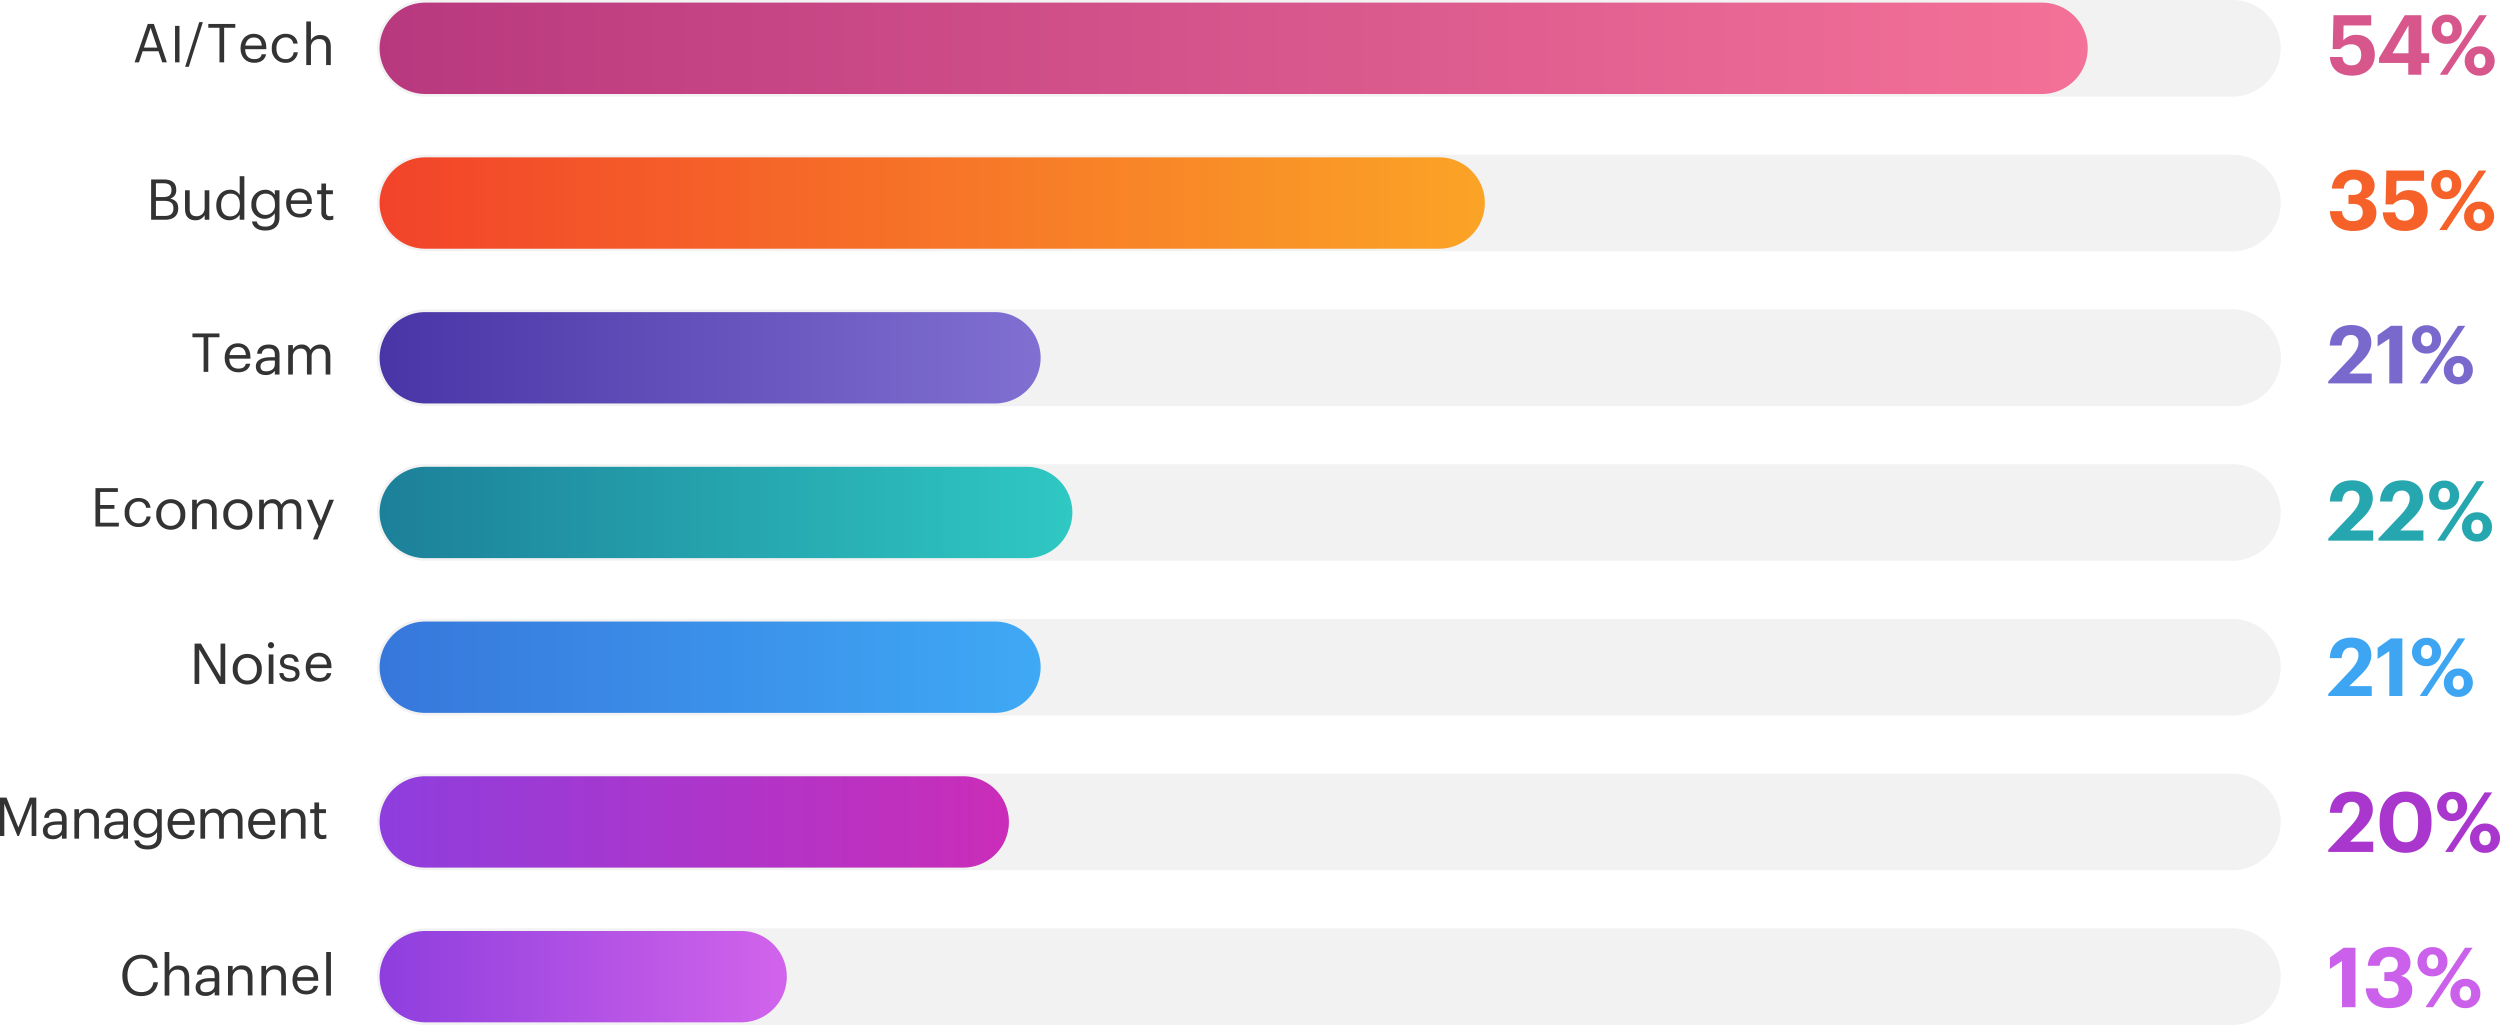 <svg xmlns="http://www.w3.org/2000/svg" xmlns:xlink="http://www.w3.org/1999/xlink" width="930.961" height="381.679" viewBox="0 0 930.961 381.679">
  <defs>
    <linearGradient id="linear-gradient" y1="0.5" x2="1" y2="0.5" gradientUnits="objectBoundingBox">
      <stop offset="0" stop-color="#8e3ede"/>
      <stop offset="1" stop-color="#d264eb"/>
    </linearGradient>
    <linearGradient id="linear-gradient-2" y1="0.5" x2="1" y2="0.5" gradientUnits="objectBoundingBox">
      <stop offset="0" stop-color="#8e3ede"/>
      <stop offset="1" stop-color="#ca2db8"/>
    </linearGradient>
    <linearGradient id="linear-gradient-3" y1="0.5" x2="1" y2="0.5" gradientUnits="objectBoundingBox">
      <stop offset="0" stop-color="#4935a6"/>
      <stop offset="1" stop-color="#8170d2"/>
    </linearGradient>
    <linearGradient id="linear-gradient-4" y1="0.5" x2="1" y2="0.5" gradientUnits="objectBoundingBox">
      <stop offset="0" stop-color="#3777dc"/>
      <stop offset="1" stop-color="#3fa9f5"/>
    </linearGradient>
    <linearGradient id="linear-gradient-5" y1="0.5" x2="1" y2="0.5" gradientUnits="objectBoundingBox">
      <stop offset="0" stop-color="#1c8099"/>
      <stop offset="1" stop-color="#2fc8c3"/>
    </linearGradient>
    <linearGradient id="linear-gradient-6" y1="0.5" x2="1" y2="0.5" gradientUnits="objectBoundingBox">
      <stop offset="0" stop-color="#f2432a"/>
      <stop offset="1" stop-color="#fba426"/>
    </linearGradient>
    <linearGradient id="linear-gradient-7" y1="0.5" x2="1" y2="0.5" gradientUnits="objectBoundingBox">
      <stop offset="0" stop-color="#b8387f"/>
      <stop offset="1" stop-color="#f47298"/>
    </linearGradient>
  </defs>
  <g id="Group_804" data-name="Group 804" transform="translate(1184.013 -3676.497)">
    <path id="Path_573" data-name="Path 573" d="M9.207.341c5.115,0,8.494-3.007,8.494-7.719s-2.759-7.471-6.789-7.471A6.091,6.091,0,0,0,5.983-12.8l.093-5.549H16.368v-3.813H2.325L2.015-9.548H4.8a5.252,5.252,0,0,1,4.247-1.767c2.232,0,3.6,1.488,3.6,3.875,0,2.356-1.209,3.937-3.472,3.937-2.542,0-3.286-1.24-3.565-3.1H.992C1.209-2.635,3.751.341,9.207.341ZM30.163,0H35.03V-4.4h2.914V-8H35.03V-22.165H28.861L19.282-6.231V-4.4H30.163ZM24.3-8l5.952-10.385V-8Zm20.243-6.293c-1.333,0-2.17-.93-2.17-2.7,0-1.674.837-2.666,2.17-2.666s2.108,1.023,2.108,2.666C46.655-15.283,45.88-14.291,44.547-14.291Zm-.031,2.79a5.375,5.375,0,0,0,5.58-5.518,5.332,5.332,0,0,0-5.549-5.363,5.435,5.435,0,0,0-5.611,5.425A5.325,5.325,0,0,0,44.516-11.5ZM41.912,0H44.7L59.427-22.165h-2.79ZM56.761-2.48c-1.3,0-2.139-.93-2.139-2.666,0-1.7.837-2.666,2.139-2.666,1.364,0,2.139.992,2.139,2.666S58.125-2.48,56.761-2.48Zm0,2.821a5.4,5.4,0,0,0,5.58-5.549,5.34,5.34,0,0,0-5.58-5.363,5.434,5.434,0,0,0-5.58,5.456A5.343,5.343,0,0,0,56.761.341Z" transform="translate(-317.377 3704.327)" fill="#d7568c"/>
    <path id="Path_574" data-name="Path 574" d="M9.7.341c5.394,0,8.587-2.635,8.587-6.789a5.089,5.089,0,0,0-4.309-5.208,4.888,4.888,0,0,0,3.658-4.805c0-3.472-2.852-6.014-7.719-6.014-5.053,0-7.936,2.976-8.184,7.037H6.169a3.463,3.463,0,0,1,3.658-3.348c2.046,0,3.069,1.178,3.069,2.759,0,1.891-1.054,2.945-3.379,2.945H7.905v3.348H9.641c2.387,0,3.565,1.085,3.565,3.193,0,1.984-1.178,3.193-3.689,3.193a3.637,3.637,0,0,1-4-3.689H.992C1.178-2.542,4.061.341,9.7.341Zm19.189,0c5.115,0,8.494-3.007,8.494-7.719s-2.759-7.471-6.789-7.471A6.091,6.091,0,0,0,25.668-12.8l.093-5.549H36.053v-3.813H22.01L21.7-9.548h2.79a5.252,5.252,0,0,1,4.247-1.767c2.232,0,3.6,1.488,3.6,3.875,0,2.356-1.209,3.937-3.472,3.937-2.542,0-3.286-1.24-3.565-3.1H20.677C20.894-2.635,23.436.341,28.892.341ZM44.33-14.291c-1.333,0-2.17-.93-2.17-2.7,0-1.674.837-2.666,2.17-2.666s2.108,1.023,2.108,2.666C46.438-15.283,45.663-14.291,44.33-14.291ZM44.3-11.5a5.375,5.375,0,0,0,5.58-5.518,5.332,5.332,0,0,0-5.549-5.363,5.435,5.435,0,0,0-5.611,5.425A5.325,5.325,0,0,0,44.3-11.5ZM41.695,0h2.79L59.21-22.165H56.42ZM56.544-2.48c-1.3,0-2.139-.93-2.139-2.666,0-1.7.837-2.666,2.139-2.666,1.364,0,2.139.992,2.139,2.666S57.908-2.48,56.544-2.48Zm0,2.821a5.4,5.4,0,0,0,5.58-5.549,5.34,5.34,0,0,0-5.58-5.363,5.434,5.434,0,0,0-5.58,5.456A5.343,5.343,0,0,0,56.544.341Z" transform="translate(-317.377 3762.165)" fill="#f56129"/>
    <path id="Path_576" data-name="Path 576" d="M.372,0h16.74V-3.813H8.494l4.185-4.092c2.573-2.48,4.278-4.9,4.278-7.843,0-4-2.79-6.727-7.688-6.727-4.96,0-8.06,2.79-8.308,7.9H5.518c.341-2.914,1.581-4.061,3.534-4.061A2.723,2.723,0,0,1,12-15.624c0,2.015-1.364,3.968-3.5,6.231L.372-.806ZM19.065,0h16.74V-3.813H27.187l4.185-4.092c2.573-2.48,4.278-4.9,4.278-7.843,0-4-2.79-6.727-7.688-6.727-4.96,0-8.06,2.79-8.308,7.9h4.557c.341-2.914,1.581-4.061,3.534-4.061a2.723,2.723,0,0,1,2.945,3.007c0,2.015-1.364,3.968-3.5,6.231L19.065-.806Zm24.49-14.291c-1.333,0-2.17-.93-2.17-2.7,0-1.674.837-2.666,2.17-2.666s2.108,1.023,2.108,2.666C45.663-15.283,44.888-14.291,43.555-14.291Zm-.031,2.79a5.375,5.375,0,0,0,5.58-5.518,5.332,5.332,0,0,0-5.549-5.363,5.435,5.435,0,0,0-5.611,5.425A5.325,5.325,0,0,0,43.524-11.5ZM40.92,0h2.79L58.435-22.165h-2.79ZM55.769-2.48c-1.3,0-2.139-.93-2.139-2.666,0-1.7.837-2.666,2.139-2.666,1.364,0,2.139.992,2.139,2.666S57.133-2.48,55.769-2.48Zm0,2.821a5.4,5.4,0,0,0,5.58-5.549,5.34,5.34,0,0,0-5.58-5.363,5.434,5.434,0,0,0-5.58,5.456A5.343,5.343,0,0,0,55.769.341Z" transform="translate(-317.377 3877.842)" fill="#26a6af"/>
    <path id="Path_577" data-name="Path 577" d="M.36,0h16.2V-3.69H8.22l4.05-3.96c2.49-2.4,4.14-4.74,4.14-7.59,0-3.87-2.7-6.51-7.44-6.51-4.8,0-7.8,2.7-8.04,7.65H5.34c.33-2.82,1.53-3.93,3.42-3.93a2.635,2.635,0,0,1,2.85,2.91c0,1.95-1.32,3.84-3.39,6.03L.36-.78ZM23.1,0h4.86V-21.45H23.7l-4.95,3.51v4.14l4.35-2.85ZM36.99-13.83c-1.29,0-2.1-.9-2.1-2.61,0-1.62.81-2.58,2.1-2.58s2.04.99,2.04,2.58C39.03-14.79,38.28-13.83,36.99-13.83Zm-.03,2.7a5.2,5.2,0,0,0,5.4-5.34,5.16,5.16,0,0,0-5.37-5.19,5.26,5.26,0,0,0-5.43,5.25A5.154,5.154,0,0,0,36.96-11.13ZM34.44,0h2.7L51.39-21.45h-2.7ZM48.81-2.4c-1.26,0-2.07-.9-2.07-2.58,0-1.65.81-2.58,2.07-2.58,1.32,0,2.07.96,2.07,2.58S50.13-2.4,48.81-2.4Zm0,2.73a5.226,5.226,0,0,0,5.4-5.37,5.168,5.168,0,0,0-5.4-5.19,5.259,5.259,0,0,0-5.4,5.28A5.171,5.171,0,0,0,48.81.33Z" transform="translate(-317.377 3935.681)" fill="#3ea5f3"/>
    <path id="Path_775" data-name="Path 775" d="M.36,0h16.2V-3.69H8.22l4.05-3.96c2.49-2.4,4.14-4.74,4.14-7.59,0-3.87-2.7-6.51-7.44-6.51-4.8,0-7.8,2.7-8.04,7.65H5.34c.33-2.82,1.53-3.93,3.42-3.93a2.635,2.635,0,0,1,2.85,2.91c0,1.95-1.32,3.84-3.39,6.03L.36-.78ZM23.1,0h4.86V-21.45H23.7l-4.95,3.51v4.14l4.35-2.85ZM36.99-13.83c-1.29,0-2.1-.9-2.1-2.61,0-1.62.81-2.58,2.1-2.58s2.04.99,2.04,2.58C39.03-14.79,38.28-13.83,36.99-13.83Zm-.03,2.7a5.2,5.2,0,0,0,5.4-5.34,5.16,5.16,0,0,0-5.37-5.19,5.26,5.26,0,0,0-5.43,5.25A5.154,5.154,0,0,0,36.96-11.13ZM34.44,0h2.7L51.39-21.45h-2.7ZM48.81-2.4c-1.26,0-2.07-.9-2.07-2.58,0-1.65.81-2.58,2.07-2.58,1.32,0,2.07.96,2.07,2.58S50.13-2.4,48.81-2.4Zm0,2.73a5.226,5.226,0,0,0,5.4-5.37,5.168,5.168,0,0,0-5.4-5.19,5.259,5.259,0,0,0-5.4,5.28A5.171,5.171,0,0,0,48.81.33Z" transform="translate(-317.377 3819.279)" fill="#7a69cd"/>
    <path id="Path_579" data-name="Path 579" d="M.372,0h16.74V-3.813H8.494l4.185-4.092c2.573-2.48,4.278-4.9,4.278-7.843,0-4-2.79-6.727-7.688-6.727-4.96,0-8.06,2.79-8.308,7.9H5.518c.341-2.914,1.581-4.061,3.534-4.061A2.723,2.723,0,0,1,12-15.624c0,2.015-1.364,3.968-3.5,6.231L.372-.806ZM29.264-3.6c-3.1,0-4.743-2.325-4.743-6.975v-1.054c0-4.588,1.581-6.975,4.681-6.975,3.069,0,4.619,2.511,4.619,6.975v.992C33.821-5.983,32.4-3.6,29.264-3.6ZM29.14.341c5.983,0,9.672-4.216,9.672-11.005v-1.023c0-6.882-3.937-10.788-9.641-10.788S19.5-18.414,19.5-11.594v1.054C19.5-3.751,23.25.341,29.14.341ZM46.531-14.291c-1.333,0-2.17-.93-2.17-2.7,0-1.674.837-2.666,2.17-2.666s2.108,1.023,2.108,2.666C48.639-15.283,47.864-14.291,46.531-14.291ZM46.5-11.5a5.375,5.375,0,0,0,5.58-5.518,5.332,5.332,0,0,0-5.549-5.363,5.435,5.435,0,0,0-5.611,5.425A5.325,5.325,0,0,0,46.5-11.5ZM43.9,0h2.79L61.411-22.165h-2.79ZM58.745-2.48c-1.3,0-2.139-.93-2.139-2.666,0-1.7.837-2.666,2.139-2.666,1.364,0,2.139.992,2.139,2.666S60.109-2.48,58.745-2.48Zm0,2.821a5.4,5.4,0,0,0,5.58-5.549,5.34,5.34,0,0,0-5.58-5.363,5.434,5.434,0,0,0-5.58,5.456A5.343,5.343,0,0,0,58.745.341Z" transform="translate(-317.377 3993.736)" fill="#a936cd"/>
    <path id="Path_580" data-name="Path 580" d="M5.487,0h5.022V-22.165h-4.4L.992-18.538v4.278L5.487-17.2ZM23.064.341c5.394,0,8.587-2.635,8.587-6.789a5.089,5.089,0,0,0-4.309-5.208A4.888,4.888,0,0,0,31-16.461c0-3.472-2.852-6.014-7.719-6.014-5.053,0-7.936,2.976-8.184,7.037H19.53a3.463,3.463,0,0,1,3.658-3.348c2.046,0,3.069,1.178,3.069,2.759,0,1.891-1.054,2.945-3.379,2.945H21.266v3.348H23c2.387,0,3.565,1.085,3.565,3.193,0,1.984-1.178,3.193-3.689,3.193a3.637,3.637,0,0,1-4-3.689H14.353C14.539-2.542,17.422.341,23.064.341ZM39.215-14.291c-1.333,0-2.17-.93-2.17-2.7,0-1.674.837-2.666,2.17-2.666s2.108,1.023,2.108,2.666C41.323-15.283,40.548-14.291,39.215-14.291Zm-.031,2.79a5.375,5.375,0,0,0,5.58-5.518,5.332,5.332,0,0,0-5.549-5.363A5.435,5.435,0,0,0,33.6-16.957,5.325,5.325,0,0,0,39.184-11.5ZM36.58,0h2.79L54.1-22.165h-2.79ZM51.429-2.48c-1.3,0-2.139-.93-2.139-2.666,0-1.7.837-2.666,2.139-2.666,1.364,0,2.139.992,2.139,2.666S52.793-2.48,51.429-2.48Zm0,2.821a5.4,5.4,0,0,0,5.58-5.549,5.34,5.34,0,0,0-5.58-5.363,5.434,5.434,0,0,0-5.58,5.456A5.343,5.343,0,0,0,51.429.341Z" transform="translate(-317.377 4051.574)" fill="#cb60ea"/>
    <path id="Path_527" data-name="Path 527" d="M.72,0H2.36L3.74-4.12h5.9L11.04,0h1.72L7.92-14.3H5.64ZM6.7-12.86,9.18-5.5H4.22Z" transform="translate(-1134.628 3699.715)" fill="#333"/>
    <path id="Path_528" data-name="Path 528" d="M1.805,0H3.458V-13.585H1.805Z" transform="translate(-1120.633 3699.715)" fill="#333"/>
    <path id="Path_529" data-name="Path 529" d="M.108,2.664H1.476L6.714-13.968H5.346Z" transform="translate(-1115.178 3698.715)" fill="#333"/>
    <path id="Path_530" data-name="Path 530" d="M4.74,0H6.48V-12.88h4.16V-14.3H.58v1.42H4.74Z" transform="translate(-1107.026 3699.715)" fill="#333"/>
    <path id="Path_544" data-name="Path 544" d="M5.96.18c2.36,0,4.1-1.1,4.46-3.2H8.76C8.54-1.8,7.6-1.2,5.98-1.2,3.84-1.2,2.7-2.52,2.62-4.9H10.5v-.54c0-3.74-2.28-5.2-4.7-5.2C2.92-10.64.9-8.44.9-5.28v.16C.9-1.9,3,.18,5.96.18ZM2.68-6.24C2.96-8.1,4.1-9.26,5.8-9.26c1.72,0,2.84.86,3,3.02Z" transform="translate(-1095.339 3699.715)" fill="#333"/>
    <path id="Path_549" data-name="Path 549" d="M6.02.18a4.366,4.366,0,0,0,4.56-3.94H9.04a2.826,2.826,0,0,1-3,2.56c-2.02,0-3.42-1.36-3.42-3.92v-.16c0-2.46,1.46-3.98,3.36-3.98a2.611,2.611,0,0,1,2.9,2.28h1.64c-.32-2.66-2.36-3.66-4.54-3.66A5.083,5.083,0,0,0,.9-5.28v.16A4.973,4.973,0,0,0,6.02.18Z" transform="translate(-1083.694 3699.715)" fill="#333"/>
    <path id="Path_550" data-name="Path 550" d="M1.764,0H3.507V-6.657a2.89,2.89,0,0,1,3.066-3c1.764,0,2.583.861,2.583,2.793V0H10.9V-6.741c0-3.192-1.6-4.431-3.864-4.431A3.773,3.773,0,0,0,3.507-9.24v-6.993H1.764Z" transform="translate(-1071.726 3700.715)" fill="#333"/>
    <path id="Path_531" data-name="Path 531" d="M1.89,0H7.035c3,0,4.935-1.365,4.935-4.2v-.084c0-1.953-.819-3.066-3-3.591a3.071,3.071,0,0,0,2.268-3.171v-.084c0-2.961-2.037-3.885-4.83-3.885H1.89ZM3.675-1.428V-7.035H6.741c2.415,0,3.444.882,3.444,2.73v.084c0,1.827-1.008,2.793-3.192,2.793Zm0-7.035v-5.124H6.363c2.1,0,3.087.693,3.087,2.394v.084c0,1.848-.84,2.646-3.045,2.646Z" transform="translate(-1129.625 3758.334)" fill="#333"/>
    <path id="Path_532" data-name="Path 532" d="M5.481.189A3.75,3.75,0,0,0,8.967-1.743V0H10.71V-10.983H8.967v6.657a2.89,2.89,0,0,1-3.024,3C4.221-1.323,3.4-2.184,3.4-4.116v-6.867H1.659v6.951C1.659-1.008,3.3.189,5.481.189Z" transform="translate(-1116.773 3758.334)" fill="#333"/>
    <path id="Path_533" data-name="Path 533" d="M5.9.189A4.629,4.629,0,0,0,9.66-1.89V0H11.4V-16.233H9.66v7.014a3.935,3.935,0,0,0-3.591-1.953C3.045-11.172.945-8.8.945-5.439v.168C.945-1.848,3.024.189,5.9.189ZM6.09-1.26c-1.848,0-3.339-1.323-3.339-4.1v-.168c0-2.667,1.3-4.2,3.486-4.2,2.142,0,3.486,1.323,3.486,4.137v.168C9.723-2.6,8.127-1.26,6.09-1.26Z" transform="translate(-1104.417 3758.334)" fill="#333"/>
    <path id="Path_551" data-name="Path 551" d="M6.153,4.011c3.066,0,5.229-1.554,5.25-4.746V-10.983H9.66v1.764a3.935,3.935,0,0,0-3.591-1.953A5.2,5.2,0,0,0,.945-5.712v.147a4.946,4.946,0,0,0,5,5.208A4.551,4.551,0,0,0,9.66-2.436v1.6c0,2.352-1.365,3.381-3.528,3.381C4.263,2.541,3.213,1.89,2.961.63H1.176C1.47,2.478,2.9,4.011,6.153,4.011ZM6.132-1.806c-1.848,0-3.381-1.428-3.381-3.822V-5.8c0-2.31,1.3-3.927,3.486-3.927,2.142,0,3.486,1.428,3.486,3.885v.147A3.535,3.535,0,0,1,6.132-1.806Z" transform="translate(-1091.349 3758.334)" fill="#333"/>
    <path id="Path_552" data-name="Path 552" d="M5.96.18c2.36,0,4.1-1.1,4.46-3.2H8.76C8.54-1.8,7.6-1.2,5.98-1.2,3.84-1.2,2.7-2.52,2.62-4.9H10.5v-.54c0-3.74-2.28-5.2-4.7-5.2C2.92-10.64.9-8.44.9-5.28v.16C.9-1.9,3,.18,5.96.18ZM2.68-6.24C2.96-8.1,4.1-9.26,5.8-9.26c1.72,0,2.84.86,3,3.02Z" transform="translate(-1078.367 3757.334)" fill="#333"/>
    <path id="Path_570" data-name="Path 570" d="M5.1.147A4.154,4.154,0,0,0,6.594-.084v-1.47a3.588,3.588,0,0,1-1.344.231c-.882,0-1.365-.525-1.365-1.6V-9.513H6.447v-1.47H3.885v-2.5H2.142v2.5H.567v1.47H2.142v6.762A2.669,2.669,0,0,0,5.1.147Z" transform="translate(-1066.486 3758.334)" fill="#333"/>
    <path id="Path_538" data-name="Path 538" d="M1.8,0h8.7V-1.42H3.54V-6.6H8.86V-8.02H3.54v-4.86h6.6V-14.3H1.8Z" transform="translate(-1150.262 3872.571)" fill="#333"/>
    <path id="Path_539" data-name="Path 539" d="M6.02.18a4.366,4.366,0,0,0,4.56-3.94H9.04a2.826,2.826,0,0,1-3,2.56c-2.02,0-3.42-1.36-3.42-3.92v-.16c0-2.46,1.46-3.98,3.36-3.98a2.611,2.611,0,0,1,2.9,2.28h1.64c-.32-2.66-2.36-3.66-4.54-3.66A5.083,5.083,0,0,0,.9-5.28v.16A4.973,4.973,0,0,0,6.02.18Z" transform="translate(-1138.488 3872.571)" fill="#333"/>
    <path id="Path_540" data-name="Path 540" d="M6.342-1.26C4.116-1.26,2.751-2.9,2.751-5.4v-.168c0-2.52,1.386-4.158,3.591-4.158,2.184,0,3.591,1.638,3.591,4.179V-5.4C9.933-2.919,8.547-1.26,6.342-1.26ZM6.321.189a5.3,5.3,0,0,0,5.418-5.607v-.168a5.291,5.291,0,0,0-5.4-5.586,5.308,5.308,0,0,0-5.4,5.607V-5.4A5.309,5.309,0,0,0,6.321.189Z" transform="translate(-1126.757 3873.571)" fill="#333"/>
    <path id="Path_541" data-name="Path 541" d="M1.764,0H3.507V-6.657a2.89,2.89,0,0,1,3.066-3c1.764,0,2.583.861,2.583,2.793V0H10.9V-6.741c0-3.192-1.6-4.431-3.864-4.431A3.773,3.773,0,0,0,3.507-9.24v-1.743H1.764Z" transform="translate(-1114.228 3873.571)" fill="#333"/>
    <path id="Path_542" data-name="Path 542" d="M6.342-1.26C4.116-1.26,2.751-2.9,2.751-5.4v-.168c0-2.52,1.386-4.158,3.591-4.158,2.184,0,3.591,1.638,3.591,4.179V-5.4C9.933-2.919,8.547-1.26,6.342-1.26ZM6.321.189a5.3,5.3,0,0,0,5.418-5.607v-.168a5.291,5.291,0,0,0-5.4-5.586,5.308,5.308,0,0,0-5.4,5.607V-5.4A5.309,5.309,0,0,0,6.321.189Z" transform="translate(-1101.786 3873.571)" fill="#333"/>
    <path id="Path_555" data-name="Path 555" d="M1.764,0H3.507V-6.72a2.806,2.806,0,0,1,2.9-2.94c1.512,0,2.331.8,2.331,2.73V0h1.743V-6.72a2.806,2.806,0,0,1,2.9-2.94c1.512,0,2.331.8,2.331,2.73V0h1.743V-6.8c0-3.192-1.722-4.368-3.7-4.368A4.25,4.25,0,0,0,10-9.114a3.186,3.186,0,0,0-3.213-2.058A3.576,3.576,0,0,0,3.507-9.3v-1.68H1.764Z" transform="translate(-1089.258 3873.571)" fill="#333"/>
    <path id="Path_556" data-name="Path 556" d="M2.751,3.822H4.515l6.069-14.805H8.8L5.754-3.108l-3.36-7.875H.525l4.3,9.849Z" transform="translate(-1070.238 3873.571)" fill="#333"/>
    <path id="Path_543" data-name="Path 543" d="M1.89,0H3.633V-12.873L11.214,0h2.1V-15.015H11.571V-2.6L4.263-15.015H1.89Z" transform="translate(-1113.452 3931.19)" fill="#333"/>
    <path id="Path_546" data-name="Path 546" d="M6.342-1.26C4.116-1.26,2.751-2.9,2.751-5.4v-.168c0-2.52,1.386-4.158,3.591-4.158,2.184,0,3.591,1.638,3.591,4.179V-5.4C9.933-2.919,8.547-1.26,6.342-1.26ZM6.321.189a5.3,5.3,0,0,0,5.418-5.607v-.168a5.291,5.291,0,0,0-5.4-5.586,5.308,5.308,0,0,0-5.4,5.607V-5.4A5.309,5.309,0,0,0,6.321.189Z" transform="translate(-1098.271 3931.19)" fill="#333"/>
    <path id="Path_557" data-name="Path 557" d="M1.806,0H3.549V-10.983H1.806Zm.84-13.272A1.165,1.165,0,0,0,3.8-14.427a1.165,1.165,0,0,0-1.155-1.155,1.165,1.165,0,0,0-1.155,1.155A1.165,1.165,0,0,0,2.646-13.272Z" transform="translate(-1085.743 3931.19)" fill="#333"/>
    <path id="Path_558" data-name="Path 558" d="M4.674.171c2.413,0,3.648-1.216,3.648-3.021,0-2.109-1.444-2.565-3.5-2.945C3-6.118,2.508-6.479,2.508-7.372c0-.855.741-1.425,1.881-1.425,1.254,0,1.862.475,2.09,1.558H8c-.266-2.147-1.805-2.869-3.591-2.869-1.558,0-3.363.95-3.363,2.793,0,1.729.874,2.451,3.458,2.926,1.539.285,2.318.627,2.318,1.672,0,1.064-.665,1.577-2.166,1.577-1.6,0-2.223-.741-2.337-1.919H.779C.874-1.026,2.3.171,4.674.171Z" transform="translate(-1080.782 3930.19)" fill="#333"/>
    <path id="Path_559" data-name="Path 559" d="M5.96.18c2.36,0,4.1-1.1,4.46-3.2H8.76C8.54-1.8,7.6-1.2,5.98-1.2,3.84-1.2,2.7-2.52,2.62-4.9H10.5v-.54c0-3.74-2.28-5.2-4.7-5.2C2.92-10.64.9-8.44.9-5.28v.16C.9-1.9,3,.18,5.96.18ZM2.68-6.24C2.96-8.1,4.1-9.26,5.8-9.26c1.72,0,2.84.86,3,3.02Z" transform="translate(-1071.079 3930.19)" fill="#333"/>
    <path id="Path_547" data-name="Path 547" d="M4.74,0H6.48V-12.88h4.16V-14.3H.58v1.42H4.74Z" transform="translate(-1112.935 3814.966)" fill="#333"/>
    <path id="Path_548" data-name="Path 548" d="M5.96.18c2.36,0,4.1-1.1,4.46-3.2H8.76C8.54-1.8,7.6-1.2,5.98-1.2,3.84-1.2,2.7-2.52,2.62-4.9H10.5v-.54c0-3.74-2.28-5.2-4.7-5.2C2.92-10.64.9-8.44.9-5.28v.16C.9-1.9,3,.18,5.96.18ZM2.68-6.24C2.96-8.1,4.1-9.26,5.8-9.26c1.72,0,2.84.86,3,3.02Z" transform="translate(-1101.248 3814.966)" fill="#333"/>
    <path id="Path_560" data-name="Path 560" d="M4.515.189A3.958,3.958,0,0,0,7.938-1.386V0H9.681V-7.245c0-3.066-1.911-3.927-4.011-3.927-2.121,0-4.116.924-4.347,3.423H3.066c.168-1.344,1.008-1.974,2.52-1.974,1.68,0,2.352.735,2.352,2.478v.8H6.363c-2.814,0-5.5.861-5.5,3.4C.861-.8,2.478.189,4.515.189ZM4.683-1.2C3.15-1.2,2.6-1.911,2.6-3.045c0-1.617,1.617-2.163,3.822-2.163H7.938v1.365C7.938-2.142,6.531-1.2,4.683-1.2Z" transform="translate(-1089.602 3815.966)" fill="#333"/>
    <path id="Path_561" data-name="Path 561" d="M1.764,0H3.507V-6.72a2.806,2.806,0,0,1,2.9-2.94c1.512,0,2.331.8,2.331,2.73V0h1.743V-6.72a2.806,2.806,0,0,1,2.9-2.94c1.512,0,2.331.8,2.331,2.73V0h1.743V-6.8c0-3.192-1.722-4.368-3.7-4.368A4.25,4.25,0,0,0,10-9.114a3.186,3.186,0,0,0-3.213-2.058A3.576,3.576,0,0,0,3.507-9.3v-1.68H1.764Z" transform="translate(-1078.454 3815.966)" fill="#333"/>
    <path id="Path_562" data-name="Path 562" d="M1.8,0H3.4V-12.04L8.3,0h.54l4.74-12.04V0h1.74V-14.3h-2.4L8.64-3.16,4.22-14.3H1.8Z" transform="translate(-1185.813 3987.805)" fill="#333"/>
    <path id="Path_563" data-name="Path 563" d="M4.515.189A3.958,3.958,0,0,0,7.938-1.386V0H9.681V-7.245c0-3.066-1.911-3.927-4.011-3.927-2.121,0-4.116.924-4.347,3.423H3.066c.168-1.344,1.008-1.974,2.52-1.974,1.68,0,2.352.735,2.352,2.478v.8H6.363c-2.814,0-5.5.861-5.5,3.4C.861-.8,2.478.189,4.515.189ZM4.683-1.2C3.15-1.2,2.6-1.911,2.6-3.045c0-1.617,1.617-2.163,3.822-2.163H7.938v1.365C7.938-2.142,6.531-1.2,4.683-1.2Zm7.9,1.2h1.743V-6.657a2.89,2.89,0,0,1,3.066-3c1.764,0,2.583.861,2.583,2.793V0h1.743V-6.741c0-3.192-1.6-4.431-3.864-4.431A3.773,3.773,0,0,0,14.322-9.24v-1.743H12.579Zm14.8.189a3.958,3.958,0,0,0,3.423-1.575V0H32.55V-7.245c0-3.066-1.911-3.927-4.011-3.927-2.121,0-4.116.924-4.347,3.423h1.743c.168-1.344,1.008-1.974,2.52-1.974,1.68,0,2.352.735,2.352,2.478v.8H29.232c-2.814,0-5.5.861-5.5,3.4C23.73-.8,25.347.189,27.384.189ZM27.552-1.2c-1.533,0-2.079-.714-2.079-1.848,0-1.617,1.617-2.163,3.822-2.163h1.512v1.365C30.807-2.142,29.4-1.2,27.552-1.2ZM39.858,4.011c3.066,0,5.229-1.554,5.25-4.746V-10.983H43.365v1.764a3.935,3.935,0,0,0-3.591-1.953,5.2,5.2,0,0,0-5.124,5.46v.147a4.946,4.946,0,0,0,5,5.208,4.551,4.551,0,0,0,3.717-2.079v1.6c0,2.352-1.365,3.381-3.528,3.381-1.869,0-2.919-.651-3.171-1.911H34.881C35.175,2.478,36.6,4.011,39.858,4.011Zm-.021-5.817c-1.848,0-3.381-1.428-3.381-3.822V-5.8c0-2.31,1.3-3.927,3.486-3.927,2.142,0,3.486,1.428,3.486,3.885v.147A3.535,3.535,0,0,1,39.837-1.806ZM52.6.189c2.478,0,4.305-1.155,4.683-3.36H55.545C55.314-1.89,54.327-1.26,52.626-1.26c-2.247,0-3.444-1.386-3.528-3.885h8.274v-.567c0-3.927-2.394-5.46-4.935-5.46-3.024,0-5.145,2.31-5.145,5.628v.168C47.292-2,49.5.189,52.6.189ZM49.161-6.552c.294-1.953,1.491-3.171,3.276-3.171,1.806,0,2.982.9,3.15,3.171ZM59.514,0h1.743V-6.72a2.806,2.806,0,0,1,2.9-2.94c1.512,0,2.331.8,2.331,2.73V0h1.743V-6.72a2.806,2.806,0,0,1,2.9-2.94c1.512,0,2.331.8,2.331,2.73V0H75.2V-6.8c0-3.192-1.722-4.368-3.7-4.368a4.25,4.25,0,0,0-3.759,2.058,3.186,3.186,0,0,0-3.213-2.058A3.576,3.576,0,0,0,61.257-9.3v-1.68H59.514Zm23.1.189c2.478,0,4.305-1.155,4.683-3.36H85.554C85.323-1.89,84.336-1.26,82.635-1.26c-2.247,0-3.444-1.386-3.528-3.885h8.274v-.567c0-3.927-2.394-5.46-4.935-5.46-3.024,0-5.145,2.31-5.145,5.628v.168C77.3-2,79.506.189,82.614.189ZM79.17-6.552c.294-1.953,1.491-3.171,3.276-3.171,1.806,0,2.982.9,3.15,3.171ZM89.523,0h1.743V-6.657a2.89,2.89,0,0,1,3.066-3c1.764,0,2.583.861,2.583,2.793V0h1.743V-6.741c0-3.192-1.6-4.431-3.864-4.431A3.773,3.773,0,0,0,91.266-9.24v-1.743H89.523Zm15.393.147a4.154,4.154,0,0,0,1.491-.231v-1.47a3.588,3.588,0,0,1-1.344.231c-.882,0-1.365-.525-1.365-1.6V-9.513h2.562v-1.47H103.7v-2.5h-1.743v2.5H100.38v1.47h1.575v6.762A2.669,2.669,0,0,0,104.916.147Z" transform="translate(-1168.893 3988.805)" fill="#333"/>
    <path id="Path_564" data-name="Path 564" d="M8.169.189c3.36,0,5.754-1.7,6.279-5.166h-1.7C12.369-2.541,10.668-1.3,8.211-1.3c-3.234,0-5.166-2.31-5.166-6.132V-7.6c0-3.78,2.079-6.195,5.187-6.195,2.562,0,3.885,1.176,4.263,3.465H14.3c-.315-3.255-2.961-4.914-6.09-4.914-4.074,0-7.056,3.213-7.056,7.665v.168C1.155-2.793,3.822.189,8.169.189Z" transform="translate(-1139.609 4047.246)" fill="#333"/>
    <path id="Path_565" data-name="Path 565" d="M1.764,0H3.507V-6.657a2.89,2.89,0,0,1,3.066-3c1.764,0,2.583.861,2.583,2.793V0H10.9V-6.741c0-3.192-1.6-4.431-3.864-4.431A3.773,3.773,0,0,0,3.507-9.24v-6.993H1.764Z" transform="translate(-1124.471 4047.233)" fill="#333"/>
    <path id="Path_566" data-name="Path 566" d="M4.515.189A3.958,3.958,0,0,0,7.938-1.386V0H9.681V-7.245c0-3.066-1.911-3.927-4.011-3.927-2.121,0-4.116.924-4.347,3.423H3.066c.168-1.344,1.008-1.974,2.52-1.974,1.68,0,2.352.735,2.352,2.478v.8H6.363c-2.814,0-5.5.861-5.5,3.4C.861-.8,2.478.189,4.515.189ZM4.683-1.2C3.15-1.2,2.6-1.911,2.6-3.045c0-1.617,1.617-2.163,3.822-2.163H7.938v1.365C7.938-2.142,6.531-1.2,4.683-1.2Z" transform="translate(-1112.03 4047.172)" fill="#333"/>
    <path id="Path_567" data-name="Path 567" d="M1.764,0H3.507V-6.657a2.89,2.89,0,0,1,3.066-3c1.764,0,2.583.861,2.583,2.793V0H10.9V-6.741c0-3.192-1.6-4.431-3.864-4.431A3.773,3.773,0,0,0,3.507-9.24v-1.743H1.764Z" transform="translate(-1100.881 4047.172)" fill="#333"/>
    <path id="Path_568" data-name="Path 568" d="M1.764,0H3.507V-6.657a2.89,2.89,0,0,1,3.066-3c1.764,0,2.583.861,2.583,2.793V0H10.9V-6.741c0-3.192-1.6-4.431-3.864-4.431A3.773,3.773,0,0,0,3.507-9.24v-1.743H1.764Z" transform="translate(-1088.438 4047.172)" fill="#333"/>
    <path id="Path_569" data-name="Path 569" d="M5.96.18c2.36,0,4.1-1.1,4.46-3.2H8.76C8.54-1.8,7.6-1.2,5.98-1.2,3.84-1.2,2.7-2.52,2.62-4.9H10.5v-.54c0-3.74-2.28-5.2-4.7-5.2C2.92-10.64.9-8.44.9-5.28v.16C.9-1.9,3,.18,5.96.18ZM2.68-6.24C2.96-8.1,4.1-9.26,5.8-9.26c1.72,0,2.84.86,3,3.02Z" transform="translate(-1075.995 4046.64)" fill="#333"/>
    <path id="Path_572" data-name="Path 572" d="M1.806,0H3.57V-16.233H1.806Z" transform="translate(-1064.351 4047.233)" fill="#333"/>
    <path id="Path_392" data-name="Path 392" d="M124.275,324.339H797.23a17.988,17.988,0,0,1,0,35.977H124.275a17.988,17.988,0,0,1,0-35.977" transform="translate(-1149.926 3697.86)" fill="#f2f2f2"/>
    <path id="Path_393" data-name="Path 393" d="M124.275,294.947H797.23a17.988,17.988,0,0,1,0,35.977H124.275a17.988,17.988,0,0,1,0-35.977" transform="translate(-1149.926 3669.633)" fill="#f2f2f2"/>
    <path id="Path_394" data-name="Path 394" d="M124.275,265.556H797.23a17.988,17.988,0,0,1,0,35.977H124.275a17.988,17.988,0,0,1,0-35.977" transform="translate(-1149.926 3526.186)" fill="#f2f2f2"/>
    <path id="Path_395" data-name="Path 395" d="M124.275,236.164H797.23a17.988,17.988,0,1,1,0,35.977H124.275a17.988,17.988,0,0,1,0-35.977" transform="translate(-1149.926 3670.802)" fill="#f2f2f2"/>
    <path id="Path_396" data-name="Path 396" d="M124.275,206.773H797.23a17.988,17.988,0,1,1,0,35.977H124.275a17.988,17.988,0,0,1,0-35.977" transform="translate(-1149.926 3642.577)" fill="#f2f2f2"/>
    <path id="Path_397" data-name="Path 397" d="M124.275,177.382H797.23a17.988,17.988,0,1,1,0,35.977H124.275a17.988,17.988,0,1,1,0-35.977" transform="translate(-1149.926 3614.351)" fill="#f2f2f2"/>
    <path id="Path_398" data-name="Path 398" d="M124.275,147.99H797.23a17.988,17.988,0,1,1,0,35.977H124.275a17.988,17.988,0,1,1,0-35.977" transform="translate(-1149.926 3586.124)" fill="#f2f2f2"/>
    <path id="Path_399" data-name="Path 399" d="M124.275,118.6H797.23a17.988,17.988,0,1,1,0,35.977H124.275a17.988,17.988,0,0,1,0-35.977" transform="translate(-1149.926 3557.898)" fill="#f2f2f2"/>
    <path id="Path_351" data-name="Path 351" d="M123.8,324.839a17.007,17.007,0,1,0,0,34.014H241.421a17.007,17.007,0,1,0,0-34.014Z" transform="translate(-1149.446 3698.34)" fill="url(#linear-gradient)"/>
    <path id="Path_353" data-name="Path 353" d="M123.8,295.448a17.008,17.008,0,1,0,0,34.016H324.128a17.008,17.008,0,1,0,0-34.016Z" transform="translate(-1149.446 3670.114)" fill="url(#linear-gradient-2)"/>
    <path id="Path_355" data-name="Path 355" d="M123.8,266.056a17.008,17.008,0,1,0,0,34.016H335.943a17.008,17.008,0,1,0,0-34.016Z" transform="translate(-1149.446 3526.666)" fill="url(#linear-gradient-3)"/>
    <path id="Path_357" data-name="Path 357" d="M123.8,236.664a17.008,17.008,0,1,0,0,34.016H335.943a17.008,17.008,0,1,0,0-34.016Z" transform="translate(-1149.446 3671.283)" fill="url(#linear-gradient-4)"/>
    <path id="Path_359" data-name="Path 359" d="M123.8,207.274a17.007,17.007,0,1,0,0,34.014H347.76a17.007,17.007,0,1,0,0-34.014Z" transform="translate(-1149.446 3643.058)" fill="url(#linear-gradient-5)"/>
    <path id="Path_363" data-name="Path 363" d="M123.8,148.49a17.009,17.009,0,1,0,0,34.018H501.362a17.009,17.009,0,1,0,0-34.018Z" transform="translate(-1149.446 3586.604)" fill="url(#linear-gradient-6)"/>
    <path id="Path_365" data-name="Path 365" d="M123.8,119.1a17.008,17.008,0,1,0,0,34.016h602.06a17.008,17.008,0,1,0,0-34.016Z" transform="translate(-1149.446 3558.378)" fill="url(#linear-gradient-7)"/>
  </g>
</svg>
